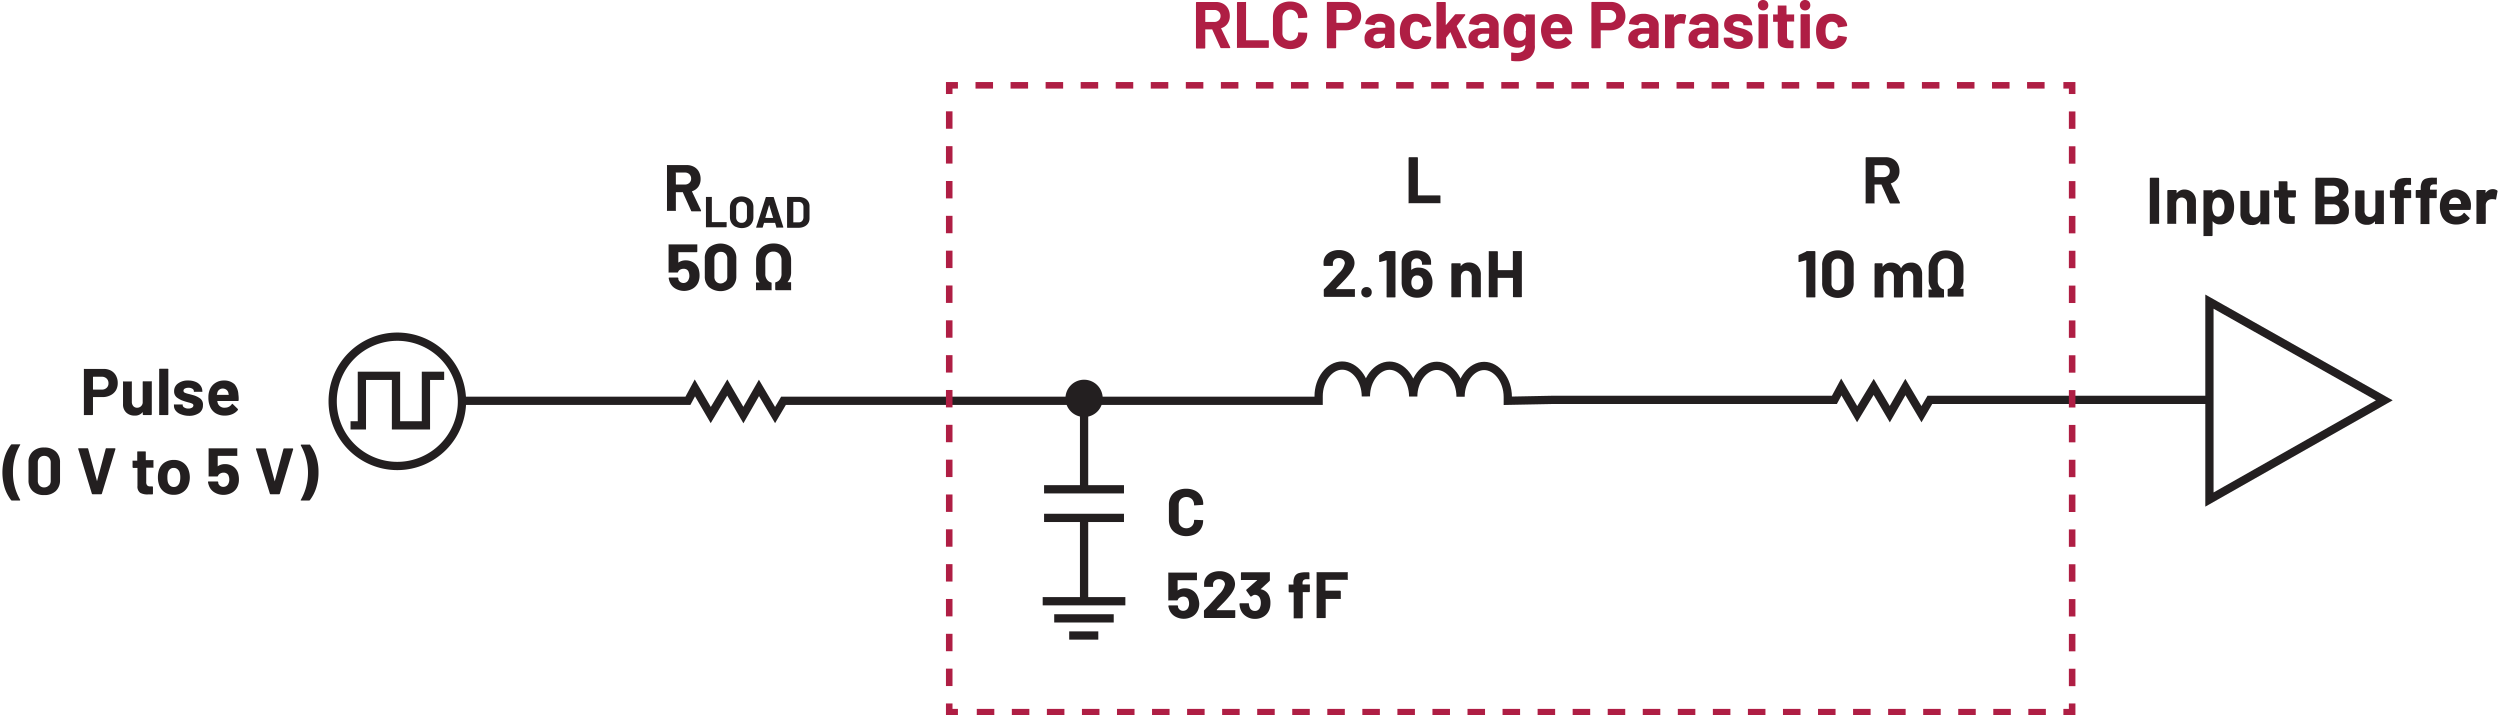 <svg xmlns="http://www.w3.org/2000/svg" width="6.29in" height="1.8in" viewBox="0 0 452.73 129.81"><g id="a245ca27-72a9-4182-addd-cc110fada86c" data-name="Layer 2"><g id="b55d5db4-3bba-467d-83b5-b51f351ad6c3" data-name="Inductor"><g id="b71b3e1a-7aed-4c7b-acd5-3d82e2927303" data-name="Resistor (Horiz.)"><path d="M83.38,74.16h41l1.26-2.34,2.88,4.93,3-5,2.92,5,2.83-4.93,2.92,4.93,1.53-2.59H158v0h80.82v-.84c0-3,1.94-5.54,4.26-5.55s4.3,2.51,4.31,5.6c0-3.06,2-5.57,4.28-5.58s4.3,2.52,4.31,5.6c0-3,2-5.57,4.28-5.57s4.31,2.5,4.31,5.6c0-3.06,2-5.58,4.28-5.58s4.28,2.53,4.29,5.62v.7L281,74h51.4l1.26-2.34,2.87,4.93,3-4.95,2.92,4.95,2.83-4.93,2.92,4.93L349.72,74h50.73" transform="translate(0 -1.44)" fill="none" stroke="#231f20" stroke-miterlimit="14.3" stroke-width="1.5"/><g id="b7e143d0-fb21-4b3f-91d2-3738479757d4" data-name="Grounded Capacitor (Analog)"><path d="M188.75,110.53h15m-2.11,3.11h-10.8m8,3.11h-5.28" transform="translate(0 -1.44)" fill="none" stroke="#231f20" stroke-miterlimit="14.3" stroke-width="1.5"/><path d="M196.26,95.13v15.18M189,95.41h14.5M189,90.22h14.5M196.26,76.6V90.82" transform="translate(0 -1.44)" fill="none" stroke="#231f20" stroke-miterlimit="14.3" stroke-width="1.5"/><path d="M199.14,73.79h0a2.88,2.88,0,1,0-2.88,2.81,2.84,2.84,0,0,0,2.88-2.81Z" transform="translate(0 -1.44)" fill="#231f20" stroke="#231f20" stroke-miterlimit="14.3"/><g id="e53fc599-82fc-4f69-b440-2ffa565d52d2" data-name="Amplifier (Op Amp)"><path d="M400.45,56.17V92.08l31.73-18L400.45,56.17Z" transform="translate(0 -1.44)" fill="none" stroke="#231f20" stroke-miterlimit="14.3" stroke-width="1.5"/><g id="fbc2dc70-e955-4750-8b91-498f6d935f20" data-name="New Symbol 18"><polyline points="63.16 77.18 65.22 77.18 65.22 68.19 71.41 68.19 71.41 77.18 73.48 77.18 76.84 77.18 76.84 68.19 80.15 68.19" fill="none" stroke="#231f20" stroke-miterlimit="14.3" stroke-width="1.5"/><g id="ae3bcde3-3b99-4648-b410-4db96e64ab6c" data-name="New Symbol 8"><path d="M83.38,74.12A11.73,11.73,0,1,1,71.65,62.53,11.72,11.72,0,0,1,83.38,74.12Z" transform="translate(0 -1.44)" fill="none" stroke="#231f20" stroke-miterlimit="14.3" stroke-width="1.5"/></g></g><path d="M389.63,42.05a.15.15,0,0,1,0-.11V33.83a.14.14,0,0,1,.14-.14h1.41a.14.14,0,0,1,.14.14v8.11a.15.15,0,0,1,0,.11.18.18,0,0,1-.1,0h-1.41A.18.18,0,0,1,389.63,42.05Z" transform="translate(0 -1.44)" fill="#231f20"/><path d="M397.4,36.41A2.14,2.14,0,0,1,398,38v3.93a.15.15,0,0,1,0,.11.18.18,0,0,1-.1,0h-1.41a.18.18,0,0,1-.1,0,.15.15,0,0,1,0-.11V38.36a1.12,1.12,0,0,0-.27-.78,1,1,0,0,0-1.43,0,1.12,1.12,0,0,0-.27.78v3.58a.15.15,0,0,1,0,.11.18.18,0,0,1-.1,0h-1.41a.18.18,0,0,1-.1,0,.15.15,0,0,1,0-.11V36.06a.14.14,0,0,1,.14-.14h1.41a.14.14,0,0,1,.14.14v.42a.06.06,0,0,0,0,.05s0,0,0,0a1.69,1.69,0,0,1,1.46-.7A2.1,2.1,0,0,1,397.4,36.41Z" transform="translate(0 -1.44)" fill="#231f20"/><path d="M404.93,39a4.72,4.72,0,0,1-.23,1.5,2.51,2.51,0,0,1-.87,1.21,2.38,2.38,0,0,1-1.47.45,1.61,1.61,0,0,1-1.34-.6s0,0,0,0a0,0,0,0,0,0,0v2.57a.14.14,0,0,1-.14.14h-1.4a.14.14,0,0,1-.11,0,.18.18,0,0,1,0-.1V36.06a.18.18,0,0,1,0-.1.14.14,0,0,1,.11,0h1.4a.14.14,0,0,1,.14.14v.4s0,0,0,0,0,0,0,0a1.65,1.65,0,0,1,1.39-.66,2.28,2.28,0,0,1,1.43.47,2.4,2.4,0,0,1,.87,1.29A4.11,4.11,0,0,1,404.93,39Zm-1.75,0a2.43,2.43,0,0,0-.26-1.2.93.93,0,0,0-.88-.51.89.89,0,0,0-.83.51,3.09,3.09,0,0,0,0,2.46.89.89,0,0,0,.82.48.93.93,0,0,0,.84-.47A2.32,2.32,0,0,0,403.18,39Z" transform="translate(0 -1.44)" fill="#231f20"/><path d="M409.66,36a.13.13,0,0,1,.1,0h1.41a.14.14,0,0,1,.14.14v5.88a.15.15,0,0,1,0,.11.18.18,0,0,1-.1,0h-1.41a.18.18,0,0,1-.1,0,.15.15,0,0,1,0-.11v-.4a.06.06,0,0,0,0,0,.05.05,0,0,0-.05,0,1.72,1.72,0,0,1-1.49.65,2.09,2.09,0,0,1-1.5-.55,2,2,0,0,1-.59-1.55v-4a.18.18,0,0,1,0-.1.15.15,0,0,1,.11,0h1.39a.14.14,0,0,1,.14.14v3.59a1.17,1.17,0,0,0,.26.78.89.89,0,0,0,.71.3,1,1,0,0,0,.68-.24,1.12,1.12,0,0,0,.32-.65V36.06A.13.13,0,0,1,409.66,36Z" transform="translate(0 -1.44)" fill="#231f20"/><path d="M416.06,37.23a.14.14,0,0,1-.1.05H414.8a.05.05,0,0,0-.06.06v2.54a.9.9,0,0,0,.17.59.62.62,0,0,0,.52.19h.39a.15.15,0,0,1,.11,0,.18.18,0,0,1,0,.1v1.14c0,.09-.05.14-.15.16-.33,0-.57,0-.72,0a2.66,2.66,0,0,1-1.48-.33,1.41,1.41,0,0,1-.51-1.24V37.34a.05.05,0,0,0-.06-.06h-.68a.18.18,0,0,1-.15-.15V36.06a.14.14,0,0,1,0-.1.12.12,0,0,1,.1,0h.68a.05.05,0,0,0,.06-.06V34.43a.18.18,0,0,1,0-.1.15.15,0,0,1,.11,0h1.34a.14.14,0,0,1,.14.14v1.43a.05.05,0,0,0,.06.06H416a.14.14,0,0,1,.14.14v1.07A.12.12,0,0,1,416.06,37.23Z" transform="translate(0 -1.44)" fill="#231f20"/><path d="M424.61,37.78a2,2,0,0,1,1.14,2,2.06,2.06,0,0,1-.79,1.75,3.36,3.36,0,0,1-2.08.6h-3.11a.18.18,0,0,1-.1,0,.15.15,0,0,1,0-.11V33.83a.14.14,0,0,1,.14-.14h3c1.9,0,2.85.77,2.85,2.3a1.79,1.79,0,0,1-1,1.72C424.56,37.73,424.56,37.76,424.61,37.78Zm-3.29-2.58v1.87a.05.05,0,0,0,.06.06h1.4a1.36,1.36,0,0,0,.88-.26.9.9,0,0,0,.31-.72.92.92,0,0,0-.31-.74,1.3,1.3,0,0,0-.88-.27h-1.4A.05.05,0,0,0,421.32,35.2Zm2.42,5.14a1,1,0,0,0,.32-.77,1,1,0,0,0-.32-.78,1.28,1.28,0,0,0-.87-.28h-1.49a.05.05,0,0,0-.06.06v2a.05.05,0,0,0,.06.06h1.5A1.2,1.2,0,0,0,423.74,40.34Z" transform="translate(0 -1.44)" fill="#231f20"/><path d="M430.53,36a.13.13,0,0,1,.1,0H432a.14.14,0,0,1,.1,0,.13.13,0,0,1,0,.1v5.88a.15.15,0,0,1,0,.11.21.21,0,0,1-.1,0h-1.41a.18.18,0,0,1-.1,0,.15.15,0,0,1,0-.11v-.4a0,0,0,0,0,0,0,.05.05,0,0,0,0,0,1.72,1.72,0,0,1-1.49.65,2.09,2.09,0,0,1-1.5-.55,2,2,0,0,1-.59-1.55v-4a.14.14,0,0,1,.14-.14h1.4a.14.14,0,0,1,.14.14v3.59a1.12,1.12,0,0,0,.26.78.89.89,0,0,0,.71.3,1,1,0,0,0,.67-.24,1.07,1.07,0,0,0,.33-.65V36.06A.13.13,0,0,1,430.53,36Z" transform="translate(0 -1.44)" fill="#231f20"/><path d="M437.05,36a.18.18,0,0,1,0,.1v1.14a.15.15,0,0,1,0,.1.16.16,0,0,1-.11.05h-1.16a.05.05,0,0,0-.06.06v4.54a.15.15,0,0,1,0,.11.21.21,0,0,1-.1,0h-1.41a.18.18,0,0,1-.1,0,.15.15,0,0,1,0-.11V37.4a.05.05,0,0,0-.06-.06h-.71a.14.14,0,0,1-.1-.05.12.12,0,0,1-.05-.1V36.05a.14.14,0,0,1,.05-.1.13.13,0,0,1,.1,0H434a.05.05,0,0,0,.06-.06v-.27a2.3,2.3,0,0,1,.23-1.15,1.21,1.21,0,0,1,.73-.59,4,4,0,0,1,1.41-.15h.46a.14.14,0,0,1,.14.14v1a.15.15,0,0,1,0,.11.18.18,0,0,1-.1,0h-.4a.62.62,0,0,0-.74.77v.13a.05.05,0,0,0,.06.06h1.16A.15.15,0,0,1,437.05,36Z" transform="translate(0 -1.44)" fill="#231f20"/><path d="M441.69,36a.13.13,0,0,1,0,.1v1.14a.12.12,0,0,1,0,.1.14.14,0,0,1-.1.05h-1.17a.05.05,0,0,0-.06.06v4.54a.15.15,0,0,1,0,.11.18.18,0,0,1-.1,0h-1.41a.18.18,0,0,1-.1,0,.21.21,0,0,1,0-.11V37.4a.05.05,0,0,0-.06-.06h-.71a.14.14,0,0,1-.1-.05.12.12,0,0,1,0-.1V36.05a.14.14,0,0,1,.14-.14h.71a.05.05,0,0,0,.06-.06v-.27a2.41,2.41,0,0,1,.23-1.15,1.23,1.23,0,0,1,.74-.59,4,4,0,0,1,1.41-.15h.45a.12.12,0,0,1,.1,0,.14.14,0,0,1,0,.1v1a.16.16,0,0,1,0,.11.15.15,0,0,1-.1,0h-.39a.88.88,0,0,0-.59.17.9.9,0,0,0-.16.6v.13a.05.05,0,0,0,.06.06h1.17A.13.13,0,0,1,441.69,36Z" transform="translate(0 -1.44)" fill="#231f20"/><path d="M447.85,39.39a.14.14,0,0,1-.16.14H444c-.05,0-.07,0-.05.06a2.14,2.14,0,0,0,.13.48,1.25,1.25,0,0,0,1.27.67,1.41,1.41,0,0,0,1.21-.62s.07-.07.11-.07,0,0,.09.05l.86.85a.15.15,0,0,1,.06.11l-.05.09a2.54,2.54,0,0,1-1,.76,3.38,3.38,0,0,1-1.37.27,3.11,3.11,0,0,1-1.74-.46,2.63,2.63,0,0,1-1-1.31,4.1,4.1,0,0,1-.25-1.57,3.51,3.51,0,0,1,.18-1.17,2.58,2.58,0,0,1,1-1.35,2.94,2.94,0,0,1,3.56.19,3,3,0,0,1,.88,1.86A4.71,4.71,0,0,1,447.85,39.39ZM444,38a3,3,0,0,0-.08.39.05.05,0,0,0,.06.06h2.07c.05,0,.07,0,.05-.06l-.06-.34a1.06,1.06,0,0,0-.38-.56,1.09,1.09,0,0,0-.66-.19A1,1,0,0,0,444,38Z" transform="translate(0 -1.44)" fill="#231f20"/><path d="M452.65,36a.14.14,0,0,1,.07.18l-.25,1.37c0,.1-.06.13-.17.09a1.33,1.33,0,0,0-.42-.06,1.38,1.38,0,0,0-.26,0,1.14,1.14,0,0,0-.73.32,1,1,0,0,0-.3.75v3.27a.14.14,0,0,1-.15.15H449a.18.18,0,0,1-.1,0,.15.15,0,0,1,0-.11V36.06a.14.14,0,0,1,.14-.14h1.4a.15.15,0,0,1,.11,0,.18.18,0,0,1,0,.1v.46a.08.08,0,0,0,0,0s0,0,0,0a1.52,1.52,0,0,1,1.32-.72A1.22,1.22,0,0,1,452.65,36Z" transform="translate(0 -1.44)" fill="#231f20"/><path d="M255.14,38.31a.12.12,0,0,1,0-.1V30.1a.14.14,0,0,1,.14-.14h1.41a.14.14,0,0,1,.14.14v6.74a.05.05,0,0,0,.06.06h3.93a.14.14,0,0,1,.1.05.12.12,0,0,1,0,.1v1.16a.12.12,0,0,1,0,.1.14.14,0,0,1-.1,0h-5.54A.14.14,0,0,1,255.14,38.31Z" transform="translate(0 -1.44)" fill="#231f20"/><path d="M221,10.09l-1.5-3.32a.09.09,0,0,0-.08,0h-1.11a.05.05,0,0,0-.06.06v3.28a.14.14,0,0,1-.14.14h-1.41a.14.14,0,0,1-.14-.14V1.94a.14.14,0,0,1,.14-.14h3.43a2.77,2.77,0,0,1,1.35.31,2.2,2.2,0,0,1,.9.89,2.73,2.73,0,0,1,.32,1.33,2.32,2.32,0,0,1-.41,1.4,2.14,2.14,0,0,1-1.14.82.06.06,0,0,0,0,.09L222.77,10l0,.07c0,.07,0,.1-.13.1h-1.47A.17.17,0,0,1,221,10.09Zm-2.75-6.78V5.36a.05.05,0,0,0,.06.06h1.57a1.13,1.13,0,0,0,.82-.3,1,1,0,0,0,.32-.78,1,1,0,0,0-.32-.78,1.1,1.1,0,0,0-.82-.31h-1.57A.05.05,0,0,0,218.27,3.31Z" transform="translate(0 -1.44)" fill="#af1e44"/><path d="M224,10.16a.13.13,0,0,1,0-.1V1.94a.14.14,0,0,1,.14-.14h1.4a.15.15,0,0,1,.11,0,.18.18,0,0,1,0,.1V8.69a.05.05,0,0,0,.06.06h3.92a.13.13,0,0,1,.1,0,.14.14,0,0,1,.05.1v1.17a.14.14,0,0,1-.05.1.13.13,0,0,1-.1,0h-5.53A.13.13,0,0,1,224,10.16Z" transform="translate(0 -1.44)" fill="#af1e44"/><path d="M232,9.93a2.64,2.64,0,0,1-1.09-1,2.91,2.91,0,0,1-.38-1.52V4.61a3,3,0,0,1,.38-1.53,2.62,2.62,0,0,1,1.09-1,3.57,3.57,0,0,1,1.64-.36,3.66,3.66,0,0,1,1.63.35,2.51,2.51,0,0,1,1.09,1,2.7,2.7,0,0,1,.39,1.46c0,.07,0,.11-.14.13l-1.4.08h0c-.08,0-.12,0-.12-.13a1.42,1.42,0,1,0-2.84,0V7.45a1.36,1.36,0,0,0,.39,1,1.59,1.59,0,0,0,2.06,0,1.36,1.36,0,0,0,.39-1c0-.09,0-.13.15-.13l1.4.06a.13.13,0,0,1,.1,0,.09.09,0,0,1,0,.08A2.72,2.72,0,0,1,236.38,9a2.55,2.55,0,0,1-1.09,1,3.66,3.66,0,0,1-1.63.35A3.57,3.57,0,0,1,232,9.93Z" transform="translate(0 -1.44)" fill="#af1e44"/><path d="M245.27,2.11a2.29,2.29,0,0,1,.93.92,2.77,2.77,0,0,1,.33,1.36,2.51,2.51,0,0,1-.34,1.33,2.32,2.32,0,0,1-1,.9,3.12,3.12,0,0,1-1.42.32H242.1A.05.05,0,0,0,242,7v3.06a.14.14,0,0,1-.14.14h-1.41a.14.14,0,0,1-.14-.14V1.93a.14.14,0,0,1,.14-.14h3.39A3,3,0,0,1,245.27,2.11Zm-.76,3.15a1.07,1.07,0,0,0,.34-.83,1.1,1.1,0,0,0-.34-.85,1.2,1.2,0,0,0-.88-.33H242.1a.05.05,0,0,0-.06.06V5.52a.05.05,0,0,0,.06.06h1.53A1.24,1.24,0,0,0,244.51,5.26Z" transform="translate(0 -1.44)" fill="#af1e44"/><path d="M251.23,4.21a2.32,2.32,0,0,1,1,.73,1.73,1.73,0,0,1,.34,1v4.07a.14.14,0,0,1-.14.14H251a.14.14,0,0,1-.14-.14v-.4a.05.05,0,0,0,0-.05s0,0,0,0a1.92,1.92,0,0,1-1.62.66,2.41,2.41,0,0,1-1.52-.46,1.61,1.61,0,0,1-.57-1.34,1.71,1.71,0,0,1,.65-1.44,2.9,2.9,0,0,1,1.84-.51h1.23a.05.05,0,0,0,.06-.06V6.23a.8.8,0,0,0-.24-.62,1,1,0,0,0-.72-.22,1.27,1.27,0,0,0-.62.13.64.64,0,0,0-.32.37.13.13,0,0,1-.15.12l-1.46-.19c-.09,0-.14-.05-.13-.11a1.63,1.63,0,0,1,.4-.91,2.49,2.49,0,0,1,.94-.64,3.58,3.58,0,0,1,1.3-.22A3.38,3.38,0,0,1,251.23,4.21Zm-.75,4.55a.85.85,0,0,0,.36-.71V7.62a.05.05,0,0,0-.06-.06h-.87a1.53,1.53,0,0,0-.84.2.65.65,0,0,0-.31.58.62.62,0,0,0,.23.51,1,1,0,0,0,.61.19A1.44,1.44,0,0,0,250.48,8.76Z" transform="translate(0 -1.44)" fill="#af1e44"/><path d="M254.77,9.82a2.61,2.61,0,0,1-1-1.32,4.33,4.33,0,0,1-.21-1.42,4.11,4.11,0,0,1,.21-1.39,2.5,2.5,0,0,1,1-1.29,3,3,0,0,1,1.67-.46,3,3,0,0,1,1.69.48,2.3,2.3,0,0,1,1,1.21,1.33,1.33,0,0,1,.1.43v0a.13.13,0,0,1-.12.14l-1.38.2h0a.14.14,0,0,1-.14-.12l0-.19a.91.91,0,0,0-.37-.52,1.19,1.19,0,0,0-.68-.2,1,1,0,0,0-.65.19,1,1,0,0,0-.37.53,2.9,2.9,0,0,0-.13,1,3.25,3.25,0,0,0,.12,1,1,1,0,0,0,.37.56,1,1,0,0,0,.66.2,1.11,1.11,0,0,0,.65-.19,1,1,0,0,0,.39-.55.15.15,0,0,0,0-.07s0,0,0,0,.07-.13.17-.12l1.38.22a.12.12,0,0,1,.12.13,1.6,1.6,0,0,1-.07.36,2.2,2.2,0,0,1-1,1.26,3.1,3.1,0,0,1-1.67.46A2.85,2.85,0,0,1,254.77,9.82Z" transform="translate(0 -1.44)" fill="#af1e44"/><path d="M260.2,10.16a.13.13,0,0,1,0-.1V1.94a.14.14,0,0,1,.14-.14h1.41a.14.14,0,0,1,.14.14V6s0,0,0,0a0,0,0,0,0,0,0l1.64-1.89a.23.23,0,0,1,.18-.09h1.59q.12,0,.12.09a.23.23,0,0,1,0,.09l-1.53,1.93s0,.06,0,.09l1.79,3.8,0,.07c0,.07,0,.1-.13.1h-1.48a.16.16,0,0,1-.16-.11l-1.19-2.81,0,0,0,0-.77,1a.17.17,0,0,0,0,.07v1.76a.14.14,0,0,1-.14.14H260.3A.13.13,0,0,1,260.2,10.16Z" transform="translate(0 -1.44)" fill="#af1e44"/><path d="M270.14,4.21a2.32,2.32,0,0,1,1,.73,1.73,1.73,0,0,1,.34,1v4.07a.14.14,0,0,1-.14.14h-1.41a.14.14,0,0,1-.14-.14v-.4a.05.05,0,0,0,0-.05s0,0,0,0a1.92,1.92,0,0,1-1.62.66,2.41,2.41,0,0,1-1.52-.46A1.61,1.61,0,0,1,266,8.5a1.71,1.71,0,0,1,.65-1.44,2.9,2.9,0,0,1,1.84-.51h1.23a.05.05,0,0,0,.06-.06V6.23a.8.8,0,0,0-.24-.62,1,1,0,0,0-.72-.22,1.27,1.27,0,0,0-.62.13.64.64,0,0,0-.32.37q0,.14-.15.12l-1.46-.19c-.09,0-.14-.05-.13-.11a1.63,1.63,0,0,1,.4-.91,2.49,2.49,0,0,1,.94-.64,3.58,3.58,0,0,1,1.3-.22A3.38,3.38,0,0,1,270.14,4.21Zm-.75,4.55a.85.85,0,0,0,.36-.71V7.62a.05.05,0,0,0-.06-.06h-.87a1.53,1.53,0,0,0-.84.2.65.65,0,0,0-.31.58.62.62,0,0,0,.23.51,1,1,0,0,0,.61.19A1.42,1.42,0,0,0,269.39,8.76Z" transform="translate(0 -1.44)" fill="#af1e44"/><path d="M276.44,4.07a.18.18,0,0,1,.1,0h1.4a.21.21,0,0,1,.11,0,.21.21,0,0,1,0,.11V9.65a2.59,2.59,0,0,1-.91,2.24,3.79,3.79,0,0,1-2.33.67,8.32,8.32,0,0,1-.94-.06c-.08,0-.12-.06-.12-.15l0-1.24c0-.1.06-.15.17-.13a4.62,4.62,0,0,0,.79.07,1.84,1.84,0,0,0,1.18-.33,1.32,1.32,0,0,0,.42-1.08,0,0,0,0,0,0-.05l-.05,0a1.7,1.7,0,0,1-1.33.49,2.8,2.8,0,0,1-1.43-.37,2.09,2.09,0,0,1-.93-1.22,4.75,4.75,0,0,1-.18-1.43,4.6,4.6,0,0,1,.21-1.52,2.44,2.44,0,0,1,.86-1.18,2.24,2.24,0,0,1,1.39-.44,1.77,1.77,0,0,1,1.41.55l.05,0a0,0,0,0,0,0,0V4.18A.15.15,0,0,1,276.44,4.07Zm0,3a4.3,4.3,0,0,0,0-.58,1.61,1.61,0,0,0-.08-.38,1,1,0,0,0-.36-.52,1,1,0,0,0-.63-.2.92.92,0,0,0-.61.2,1.1,1.1,0,0,0-.37.52,2.34,2.34,0,0,0-.17,1,2.21,2.21,0,0,0,.15,1,1,1,0,0,0,.37.52,1.09,1.09,0,0,0,.65.2,1,1,0,0,0,.63-.2,1,1,0,0,0,.35-.51A4.15,4.15,0,0,0,276.4,7.07Z" transform="translate(0 -1.44)" fill="#af1e44"/><path d="M284.81,7.5a.14.14,0,0,1-.16.14h-3.71s-.06,0,0,.06a2.14,2.14,0,0,0,.13.48,1.26,1.26,0,0,0,1.27.68,1.44,1.44,0,0,0,1.21-.63c0-.05.07-.07.11-.07s.05,0,.09.05l.86.85a.17.17,0,0,1,.06.11.28.28,0,0,1-.05.09,2.56,2.56,0,0,1-1,.77,3.38,3.38,0,0,1-1.37.27,3.12,3.12,0,0,1-1.74-.47,2.59,2.59,0,0,1-1-1.31A4.06,4.06,0,0,1,279.17,7a3.51,3.51,0,0,1,.18-1.17,2.6,2.6,0,0,1,1-1.35,3,3,0,0,1,3.57.19,3,3,0,0,1,.88,1.86A5.44,5.44,0,0,1,284.81,7.5ZM281,6.1a2.49,2.49,0,0,0-.08.38s0,.06.05.06H283c.05,0,.07,0,.05-.06L283,6.14a1,1,0,0,0-.38-.55,1,1,0,0,0-.66-.2A1,1,0,0,0,281,6.1Z" transform="translate(0 -1.44)" fill="#af1e44"/><path d="M293.22,2.11a2.29,2.29,0,0,1,.93.92,2.77,2.77,0,0,1,.33,1.36,2.51,2.51,0,0,1-.34,1.33,2.32,2.32,0,0,1-1,.9,3.09,3.09,0,0,1-1.42.32h-1.71A.05.05,0,0,0,290,7v3.06a.14.14,0,0,1-.14.14h-1.41a.14.14,0,0,1-.14-.14V1.93a.14.14,0,0,1,.14-.14h3.39A2.94,2.94,0,0,1,293.22,2.11Zm-.76,3.15a1.07,1.07,0,0,0,.34-.83,1.1,1.1,0,0,0-.34-.85,1.2,1.2,0,0,0-.88-.33h-1.53a.05.05,0,0,0-.06.06V5.52a.05.05,0,0,0,.06.06h1.53A1.24,1.24,0,0,0,292.46,5.26Z" transform="translate(0 -1.44)" fill="#af1e44"/><path d="M299.18,4.21a2.32,2.32,0,0,1,1,.73,1.73,1.73,0,0,1,.34,1v4.07a.14.14,0,0,1-.14.14h-1.41a.14.14,0,0,1-.14-.14v-.4a.05.05,0,0,0,0-.05s0,0,0,0a1.92,1.92,0,0,1-1.62.66,2.41,2.41,0,0,1-1.52-.46A1.61,1.61,0,0,1,295,8.5a1.71,1.71,0,0,1,.65-1.44,2.9,2.9,0,0,1,1.84-.51h1.23a.05.05,0,0,0,.06-.06V6.23a.8.8,0,0,0-.24-.62,1,1,0,0,0-.72-.22,1.27,1.27,0,0,0-.62.13.64.64,0,0,0-.32.37q0,.14-.15.12l-1.46-.19c-.09,0-.14-.05-.13-.11a1.63,1.63,0,0,1,.4-.91,2.49,2.49,0,0,1,.94-.64,3.58,3.58,0,0,1,1.3-.22A3.38,3.38,0,0,1,299.18,4.21Zm-.75,4.55a.85.85,0,0,0,.36-.71V7.62a.05.05,0,0,0-.06-.06h-.87a1.53,1.53,0,0,0-.84.2.65.65,0,0,0-.31.58.62.62,0,0,0,.23.51,1,1,0,0,0,.61.19A1.42,1.42,0,0,0,298.43,8.76Z" transform="translate(0 -1.44)" fill="#af1e44"/><path d="M305.42,4.12c.07,0,.09.09.08.18l-.26,1.36c0,.1-.06.13-.16.09a1.33,1.33,0,0,0-.42-.06l-.27,0a1.19,1.19,0,0,0-.73.32,1,1,0,0,0-.3.75v3.28a.14.14,0,0,1-.14.14h-1.41a.14.14,0,0,1-.14-.14V4.18a.15.15,0,0,1,0-.11.18.18,0,0,1,.1,0h1.41a.18.18,0,0,1,.1,0,.15.15,0,0,1,0,.11v.45a.06.06,0,0,0,0,0s0,0,0,0A1.53,1.53,0,0,1,304.74,4,1.12,1.12,0,0,1,305.42,4.12Z" transform="translate(0 -1.44)" fill="#af1e44"/><path d="M310,4.21a2.32,2.32,0,0,1,1,.73,1.73,1.73,0,0,1,.34,1v4.07a.14.14,0,0,1-.14.14h-1.41a.14.14,0,0,1-.14-.14v-.4a.05.05,0,0,0,0-.05s0,0,0,0a1.92,1.92,0,0,1-1.62.66,2.41,2.41,0,0,1-1.52-.46,1.61,1.61,0,0,1-.57-1.34,1.71,1.71,0,0,1,.65-1.44,2.9,2.9,0,0,1,1.84-.51h1.23a.05.05,0,0,0,.06-.06V6.23a.8.8,0,0,0-.24-.62,1,1,0,0,0-.72-.22,1.27,1.27,0,0,0-.62.13.64.64,0,0,0-.32.37q0,.14-.15.12l-1.45-.19c-.1,0-.15-.05-.14-.11a1.63,1.63,0,0,1,.4-.91,2.49,2.49,0,0,1,.94-.64,3.58,3.58,0,0,1,1.3-.22A3.38,3.38,0,0,1,310,4.21Zm-.75,4.55a.85.85,0,0,0,.36-.71V7.62a.05.05,0,0,0-.06-.06h-.86a1.55,1.55,0,0,0-.85.2.67.67,0,0,0-.31.58.62.62,0,0,0,.23.51,1,1,0,0,0,.61.19A1.42,1.42,0,0,0,309.29,8.76Z" transform="translate(0 -1.44)" fill="#af1e44"/><path d="M313.58,10.06a2.3,2.3,0,0,1-.93-.64,1.48,1.48,0,0,1-.33-.92V8.38a.16.16,0,0,1,.05-.11.18.18,0,0,1,.1,0h1.33a.18.18,0,0,1,.1,0,.15.15,0,0,1,0,.11h0a.55.55,0,0,0,.3.45A1.4,1.4,0,0,0,315,9a1.2,1.2,0,0,0,.66-.16.46.46,0,0,0,.25-.4.34.34,0,0,0-.22-.32,3.08,3.08,0,0,0-.71-.23,7.18,7.18,0,0,1-.88-.28A3.64,3.64,0,0,1,312.85,7a1.35,1.35,0,0,1-.45-1.1,1.68,1.68,0,0,1,.69-1.41A2.94,2.94,0,0,1,314.92,4a3.45,3.45,0,0,1,1.34.24,2.1,2.1,0,0,1,.89.69,1.66,1.66,0,0,1,.32,1,.12.12,0,0,1,0,.1.14.14,0,0,1-.1,0H316a.14.14,0,0,1-.1,0,.12.12,0,0,1,0-.1.53.53,0,0,0-.27-.44,1.27,1.27,0,0,0-.71-.18,1.36,1.36,0,0,0-.65.14.44.44,0,0,0-.25.4.38.38,0,0,0,.24.36,4.6,4.6,0,0,0,.82.25l.31.08.35.1a3.86,3.86,0,0,1,1.35.65,1.38,1.38,0,0,1,.49,1.15,1.62,1.62,0,0,1-.7,1.39,3.23,3.23,0,0,1-1.89.49A4,4,0,0,1,313.58,10.06Z" transform="translate(0 -1.44)" fill="#af1e44"/><path d="M318.79,3.07a.93.93,0,0,1-.27-.68.93.93,0,0,1,.26-.69.94.94,0,0,1,.68-.26,1,1,0,0,1,.69.26,1,1,0,0,1,.26.69.93.93,0,0,1-.27.68,1,1,0,0,1-1.35,0Zm-.15,7.09a.13.13,0,0,1,0-.1V4.16a.14.14,0,0,1,.14-.14h1.41a.14.14,0,0,1,.14.14v5.9a.14.14,0,0,1-.14.14h-1.41A.13.13,0,0,1,318.64,10.16Z" transform="translate(0 -1.44)" fill="#af1e44"/><path d="M325.11,5.35a.18.18,0,0,1-.1,0h-1.15a.05.05,0,0,0-.06.06V8a.89.89,0,0,0,.16.59.64.64,0,0,0,.52.19h.4a.18.18,0,0,1,.1,0,.15.15,0,0,1,0,.11v1.14a.14.14,0,0,1-.14.15l-.72,0a2.7,2.7,0,0,1-1.49-.33,1.43,1.43,0,0,1-.51-1.25V5.45s0-.06-.06-.06h-.68a.18.18,0,0,1-.1,0,.15.15,0,0,1,0-.11V4.18a.15.15,0,0,1,0-.11.18.18,0,0,1,.1,0h.68s.06,0,.06-.06V2.54a.14.14,0,0,1,0-.1.12.12,0,0,1,.1,0h1.34a.12.12,0,0,1,.1,0,.14.14,0,0,1,.05.1V4a.05.05,0,0,0,.06.06H325a.18.18,0,0,1,.1,0,.15.15,0,0,1,0,.11V5.24A.15.15,0,0,1,325.11,5.35Z" transform="translate(0 -1.44)" fill="#af1e44"/><path d="M326.41,3.07a.93.93,0,0,1-.27-.68.93.93,0,0,1,.26-.69.94.94,0,0,1,.68-.26,1,1,0,0,1,.69.26,1,1,0,0,1,.26.69.93.93,0,0,1-.27.68,1,1,0,0,1-1.35,0Zm-.15,7.09a.13.13,0,0,1,0-.1V4.16a.14.14,0,0,1,.14-.14h1.41a.14.14,0,0,1,.14.14v5.9a.14.14,0,0,1-.14.14h-1.41A.13.13,0,0,1,326.26,10.16Z" transform="translate(0 -1.44)" fill="#af1e44"/><path d="M330.28,9.82a2.61,2.61,0,0,1-1-1.32,4.35,4.35,0,0,1-.2-1.42,4.12,4.12,0,0,1,.2-1.39,2.47,2.47,0,0,1,1-1.29,2.94,2.94,0,0,1,1.66-.46,3,3,0,0,1,1.69.48,2.32,2.32,0,0,1,1,1.21,1.56,1.56,0,0,1,.09.43v0a.13.13,0,0,1-.12.14l-1.38.2h0A.16.16,0,0,1,333,6.3l0-.19a1,1,0,0,0-.37-.52,1.22,1.22,0,0,0-.69-.2,1.08,1.08,0,0,0-.65.19,1,1,0,0,0-.37.53,2.9,2.9,0,0,0-.13,1,3.25,3.25,0,0,0,.12,1,1.06,1.06,0,0,0,.38.56,1,1,0,0,0,.65.2,1.14,1.14,0,0,0,.66-.19A1.16,1.16,0,0,0,333,8.1s0,0,0-.07,0,0,0,0,.06-.13.17-.12l1.38.22a.12.12,0,0,1,.12.13,2.56,2.56,0,0,1-.07.36,2.24,2.24,0,0,1-1,1.26,3.13,3.13,0,0,1-1.68.46A2.87,2.87,0,0,1,330.28,9.82Z" transform="translate(0 -1.44)" fill="#af1e44"/><path d="M213.13,98.31a2.56,2.56,0,0,1-1.09-1,3,3,0,0,1-.39-1.53V93a2.94,2.94,0,0,1,.39-1.52,2.56,2.56,0,0,1,1.09-1,3.57,3.57,0,0,1,1.64-.36,3.65,3.65,0,0,1,1.63.34,2.57,2.57,0,0,1,1.09,1,2.72,2.72,0,0,1,.39,1.46c0,.07,0,.12-.14.13l-1.41.09h0c-.08,0-.12,0-.12-.14a1.38,1.38,0,0,0-.39-1,1.42,1.42,0,0,0-1-.38,1.45,1.45,0,0,0-1,.38,1.38,1.38,0,0,0-.39,1v2.9a1.33,1.33,0,0,0,.39,1,1.41,1.41,0,0,0,1,.39,1.39,1.39,0,0,0,1-.39,1.33,1.33,0,0,0,.39-1,.13.13,0,0,1,.14-.14l1.41.06a.21.21,0,0,1,.1,0,.09.09,0,0,1,0,.08,2.76,2.76,0,0,1-.39,1.47,2.59,2.59,0,0,1-1.09,1,3.66,3.66,0,0,1-1.63.35A3.45,3.45,0,0,1,213.13,98.31Z" transform="translate(0 -1.44)" fill="#231f20"/><path d="M242,53.9s0,0,.05,0h3.25a.14.14,0,0,1,.1,0,.13.13,0,0,1,0,.1v1.16a.12.12,0,0,1,0,.1.14.14,0,0,1-.1.05h-5.4a.18.18,0,0,1-.15-.15v-1.1a.25.25,0,0,1,.08-.18c.39-.39.79-.8,1.2-1.26l.76-.84c.23-.27.46-.52.69-.76a3.39,3.39,0,0,0,1.09-1.8.89.89,0,0,0-.3-.69,1.26,1.26,0,0,0-1.56,0,.92.92,0,0,0-.3.72v.3a.14.14,0,0,1-.14.14h-1.42a.14.14,0,0,1-.14-.14v-.57a2.07,2.07,0,0,1,.4-1.14,2.36,2.36,0,0,1,1-.76,3.48,3.48,0,0,1,1.39-.27,3.26,3.26,0,0,1,1.48.32,2.33,2.33,0,0,1,1,.86,2.19,2.19,0,0,1,.35,1.2,2.38,2.38,0,0,1-.26,1,5.68,5.68,0,0,1-.75,1.14c-.25.31-.52.62-.81.92s-.71.75-1.28,1.32l-.18.18S242,53.89,242,53.9Z" transform="translate(0 -1.44)" fill="#231f20"/><path d="M246.83,55.15a.89.89,0,0,1-.27-.67.93.93,0,0,1,.26-.69.94.94,0,0,1,.68-.26.89.89,0,0,1,.95.95.89.89,0,0,1-.27.67,1,1,0,0,1-1.35,0Z" transform="translate(0 -1.44)" fill="#231f20"/><path d="M251.16,47h1.46a.14.14,0,0,1,.14.14v8.11a.12.12,0,0,1,0,.1.14.14,0,0,1-.1.05h-1.41a.14.14,0,0,1-.1-.05.12.12,0,0,1,0-.1V48.66a.05.05,0,0,0,0,0,0,0,0,0,0,0,0l-1.19.32h-.05c-.07,0-.11,0-.11-.13l0-1a.17.17,0,0,1,.1-.17L251,47A.42.42,0,0,1,251.16,47Z" transform="translate(0 -1.44)" fill="#231f20"/><path d="M259.48,52.69a3.31,3.31,0,0,1-.23,1.25,2.43,2.43,0,0,1-1,1.11,2.84,2.84,0,0,1-1.56.41,3,3,0,0,1-1.6-.42,2.48,2.48,0,0,1-1-1.19,3.13,3.13,0,0,1-.21-1.17V49.06a1.94,1.94,0,0,1,.34-1.14,2.21,2.21,0,0,1,.95-.77,3.48,3.48,0,0,1,1.41-.27,3.33,3.33,0,0,1,1.38.27,2.13,2.13,0,0,1,.93.76,1.92,1.92,0,0,1,.33,1.12v.33a.14.14,0,0,1,0,.11.12.12,0,0,1-.1,0h-1.4a.12.12,0,0,1-.1,0,.14.14,0,0,1-.05-.11v-.1a.86.86,0,0,0-.26-.66.91.91,0,0,0-.68-.27,1,1,0,0,0-.73.27.9.9,0,0,0-.28.69v1.13s0,0,0,0,0,0,0,0A2,2,0,0,1,257,50a2.63,2.63,0,0,1,1.29.33,2.3,2.3,0,0,1,.89,1A2.94,2.94,0,0,1,259.48,52.69Zm-1.69,0a1.56,1.56,0,0,0-.19-.79,1,1,0,0,0-.88-.48.92.92,0,0,0-.9.49,1.62,1.62,0,0,0-.18.81,1.51,1.51,0,0,0,.16.73.93.93,0,0,0,.91.53,1,1,0,0,0,.9-.53A1.5,1.5,0,0,0,257.79,52.71Z" transform="translate(0 -1.44)" fill="#231f20"/><path d="M267.66,49.7a2.12,2.12,0,0,1,.59,1.6v3.93a.12.12,0,0,1,0,.1.14.14,0,0,1-.1.05H266.7a.14.14,0,0,1-.1-.05.12.12,0,0,1,0-.1V51.65a1.15,1.15,0,0,0-.27-.79,1,1,0,0,0-1.43,0,1.15,1.15,0,0,0-.27.79v3.58a.12.12,0,0,1,0,.1.14.14,0,0,1-.1.05H263a.14.14,0,0,1-.1-.05.12.12,0,0,1,0-.1V49.35a.14.14,0,0,1,.14-.14h1.41a.14.14,0,0,1,.14.14v.42a0,0,0,0,0,0,0s0,0,0,0a1.7,1.7,0,0,1,1.47-.7A2.08,2.08,0,0,1,267.66,49.7Z" transform="translate(0 -1.44)" fill="#231f20"/><path d="M274.08,47a.12.12,0,0,1,.1,0h1.4a.15.15,0,0,1,.11,0,.18.18,0,0,1,0,.1v8.11a.15.15,0,0,1,0,.1.16.16,0,0,1-.11.05h-1.4a.12.12,0,0,1-.1-.05.12.12,0,0,1,0-.1V51.92a.05.05,0,0,0-.06-.06h-2.66a.05.05,0,0,0-.06.06v3.31a.12.12,0,0,1,0,.1.14.14,0,0,1-.1.05h-1.4a.16.16,0,0,1-.11-.05.15.15,0,0,1,0-.1V47.12a.18.18,0,0,1,0-.1.15.15,0,0,1,.11,0h1.4a.14.14,0,0,1,.14.14v3.23a.05.05,0,0,0,.06.06H274a.05.05,0,0,0,.06-.06V47.12A.13.13,0,0,1,274.08,47Z" transform="translate(0 -1.44)" fill="#231f20"/><path d="M217.16,110.94a3,3,0,0,1-.19,1.11,2.43,2.43,0,0,1-1,1.22,3.17,3.17,0,0,1-3.24,0,2.43,2.43,0,0,1-1-1.19,3.57,3.57,0,0,1-.18-.66v0c0-.09.05-.13.15-.13h1.45a.16.16,0,0,1,.16.13.35.35,0,0,0,0,.12.59.59,0,0,1,0,.08,1.07,1.07,0,0,0,.36.49,1,1,0,0,0,.56.16,1,1,0,0,0,.59-.18,1,1,0,0,0,.37-.5,1.41,1.41,0,0,0,.12-.63,1.56,1.56,0,0,0-.11-.62.76.76,0,0,0-.33-.48,1.07,1.07,0,0,0-.59-.17,1.33,1.33,0,0,0-.62.16.77.77,0,0,0-.39.41.14.14,0,0,1-.15.12h-1.48a.14.14,0,0,1-.1,0,.12.12,0,0,1,0-.1v-4.83a.15.15,0,0,1,0-.11.18.18,0,0,1,.1,0h5a.18.18,0,0,1,.1,0,.15.15,0,0,1,0,.11v1.16a.12.12,0,0,1,0,.1.14.14,0,0,1-.1,0h-3.35a.05.05,0,0,0-.06.06v1.77c0,.06,0,.07.07,0a2.26,2.26,0,0,1,1.25-.35,2.52,2.52,0,0,1,1.47.43,2.28,2.28,0,0,1,.89,1.17A3.85,3.85,0,0,1,217.16,110.94Z" transform="translate(0 -1.44)" fill="#231f20"/><path d="M220.34,112.16a.06.06,0,0,0,0,0h3.25a.18.18,0,0,1,.1,0,.15.15,0,0,1,0,.11v1.16a.14.14,0,0,1-.14.14h-5.4a.14.14,0,0,1-.14-.14v-1.1a.21.21,0,0,1,.07-.18q.59-.58,1.2-1.26l.77-.85c.22-.26.45-.51.68-.75a3.46,3.46,0,0,0,1.09-1.8.89.89,0,0,0-.3-.69,1.26,1.26,0,0,0-1.56,0,.91.91,0,0,0-.3.71v.3a.15.15,0,0,1,0,.11.18.18,0,0,1-.1,0h-1.42a.18.18,0,0,1-.1,0,.15.15,0,0,1,0-.11v-.56a2.06,2.06,0,0,1,.41-1.15,2.31,2.31,0,0,1,1-.76,3.57,3.57,0,0,1,1.38-.26,3.14,3.14,0,0,1,1.48.32,2.4,2.4,0,0,1,1,.85,2.26,2.26,0,0,1,.34,1.2,2.55,2.55,0,0,1-.25,1,5.77,5.77,0,0,1-.76,1.14c-.25.31-.52.62-.8.92l-1.29,1.32-.18.18S220.33,112.14,220.34,112.16Z" transform="translate(0 -1.44)" fill="#231f20"/><path d="M230.07,110.9a3.36,3.36,0,0,1-.21,1.2,2.45,2.45,0,0,1-1,1.2,2.9,2.9,0,0,1-1.6.43,2.78,2.78,0,0,1-1.6-.46,2.5,2.5,0,0,1-1-1.23,3.3,3.3,0,0,1-.2-1c0-.1.05-.14.15-.14h1.41c.1,0,.15,0,.15.14a2.09,2.09,0,0,0,.13.59.92.92,0,0,0,.35.48,1,1,0,0,0,.59.18.93.93,0,0,0,.92-.59,2,2,0,0,0,.17-.84,2,2,0,0,0-.18-.92,1,1,0,0,0-.93-.57.59.59,0,0,0-.27.08,2.68,2.68,0,0,0-.35.22.13.13,0,0,1-.1,0,.12.12,0,0,1-.1-.07l-.71-1a.13.13,0,0,1,0-.08.17.17,0,0,1,.05-.12l1.91-1.67a.06.06,0,0,0,0-.05s0,0,0,0h-2.82a.16.16,0,0,1-.11,0,.15.15,0,0,1,0-.1v-1.16a.14.14,0,0,1,.15-.15h5a.18.18,0,0,1,.1,0,.15.15,0,0,1,0,.11v1.32a.24.24,0,0,1-.08.18l-1.57,1.44s0,0,0,.05,0,0,.05,0a2,2,0,0,1,1.49,1.24A3.13,3.13,0,0,1,230.07,110.9Z" transform="translate(0 -1.44)" fill="#231f20"/><path d="M237.23,107.5a.12.12,0,0,1,0,.1v1.14a.14.14,0,0,1-.14.14H236a.05.05,0,0,0-.06.06v4.55a.14.14,0,0,1-.14.14h-1.4a.15.15,0,0,1-.11,0,.18.18,0,0,1,0-.1v-4.55a.05.05,0,0,0-.06-.06h-.71a.14.14,0,0,1-.14-.14V107.6a.12.12,0,0,1,0-.1.14.14,0,0,1,.1,0h.71a.05.05,0,0,0,.06-.06v-.26a2.46,2.46,0,0,1,.23-1.16,1.27,1.27,0,0,1,.74-.59,4.52,4.52,0,0,1,1.41-.15H237a.14.14,0,0,1,.15.15v1a.18.18,0,0,1,0,.1.15.15,0,0,1-.11,0h-.39a.83.83,0,0,0-.58.18.8.8,0,0,0-.17.59v.13a.05.05,0,0,0,.06.06h1.17A.14.14,0,0,1,237.23,107.5Z" transform="translate(0 -1.44)" fill="#231f20"/><path d="M244.14,106.64a.14.14,0,0,1-.1,0h-3.92a.05.05,0,0,0-.06.06v1.85c0,.05,0,.07.06.07h2.58a.14.14,0,0,1,.14.14V110a.15.15,0,0,1,0,.11.18.18,0,0,1-.1,0h-2.58a.05.05,0,0,0-.06.06v3.31a.14.14,0,0,1-.05.1.12.12,0,0,1-.1,0h-1.4a.12.12,0,0,1-.1,0,.14.14,0,0,1,0-.1v-8.11a.16.16,0,0,1,0-.11.15.15,0,0,1,.1,0H244a.18.18,0,0,1,.1,0,.15.15,0,0,1,0,.11v1.16A.12.12,0,0,1,244.14,106.64Z" transform="translate(0 -1.44)" fill="#231f20"/><path d="M124.94,39.64l-1.5-3.33a.08.08,0,0,0-.08,0h-1.11a.05.05,0,0,0-.06.06V39.6a.15.15,0,0,1,0,.1.16.16,0,0,1-.11,0h-1.4a.12.12,0,0,1-.1,0,.12.12,0,0,1,0-.1V31.49a.13.13,0,0,1,0-.1.12.12,0,0,1,.1,0h3.43a2.8,2.8,0,0,1,1.35.31,2.15,2.15,0,0,1,.9.89,2.7,2.7,0,0,1,.32,1.33,2.41,2.41,0,0,1-.41,1.4,2.2,2.2,0,0,1-1.14.82s0,0,0,.08l1.63,3.4a.25.25,0,0,1,0,.07c0,.06,0,.1-.13.1H125.1A.16.16,0,0,1,124.94,39.64Zm-2.75-6.78v2a.05.05,0,0,0,.06.06h1.57a1.13,1.13,0,0,0,.82-.3,1,1,0,0,0,.32-.78,1.07,1.07,0,0,0-.32-.79,1.13,1.13,0,0,0-.82-.3h-1.57A.05.05,0,0,0,122.19,32.86Z" transform="translate(0 -1.44)" fill="#231f20"/><path d="M127.65,42.72a.09.09,0,0,1,0-.07V37.24a.11.11,0,0,1,0-.07l.07,0h.93l.07,0a.11.11,0,0,1,0,.07v4.5s0,0,0,0h2.61a.09.09,0,0,1,.07,0,.09.09,0,0,1,0,.06v.78a.1.1,0,0,1-.1.1h-3.68A.09.09,0,0,1,127.65,42.72Z" transform="translate(0 -1.44)" fill="#231f20"/><path d="M133,42.58a1.9,1.9,0,0,1-.74-.72A2.13,2.13,0,0,1,132,40.8V39.09a2.15,2.15,0,0,1,.26-1.05,1.94,1.94,0,0,1,.74-.71,2.57,2.57,0,0,1,2.21,0A1.87,1.87,0,0,1,136,38a2,2,0,0,1,.26,1.05V40.8a2.1,2.1,0,0,1-.26,1.07,1.81,1.81,0,0,1-.74.71,2.57,2.57,0,0,1-2.21,0Zm1.81-1a1,1,0,0,0,.28-.75V39.08a1,1,0,0,0-.27-.75,1,1,0,0,0-.72-.28.93.93,0,0,0-.7.28,1,1,0,0,0-.27.75v1.76a1,1,0,0,0,.27.75.93.93,0,0,0,.7.28A1,1,0,0,0,134.83,41.59Z" transform="translate(0 -1.44)" fill="#231f20"/><path d="M140.43,42.67l-.24-.79a.05.05,0,0,0,0,0h-2s0,0,0,0l-.23.79a.11.11,0,0,1-.11.08h-1a.1.1,0,0,1-.08,0,.14.14,0,0,1,0-.09l1.73-5.4a.09.09,0,0,1,.1-.08h1.25a.1.1,0,0,1,.11.08l1.73,5.4v0s0,.08-.08.08h-1A.1.1,0,0,1,140.43,42.67Zm-2-1.69h1.41s0,0,0,0l-.72-2.38s0,0,0,0,0,0,0,0l-.7,2.38S138.43,41,138.46,41Z" transform="translate(0 -1.44)" fill="#231f20"/><path d="M142.37,42.72a.09.09,0,0,1,0-.07V37.24a.11.11,0,0,1,0-.07l.07,0h2a2.49,2.49,0,0,1,1.05.21,1.57,1.57,0,0,1,.95,1.48v2.21a1.65,1.65,0,0,1-.25.89,1.69,1.69,0,0,1-.7.59,2.35,2.35,0,0,1-1.05.22h-2A.09.09,0,0,1,142.37,42.72Zm1.14-.94h1a.75.75,0,0,0,.59-.25,1,1,0,0,0,.24-.66V39a1,1,0,0,0-.23-.67.81.81,0,0,0-.61-.25h-1a0,0,0,0,0,0,0v3.59S143.48,41.78,143.51,41.78Z" transform="translate(0 -1.44)" fill="#231f20"/><path d="M126.49,51.46a3.17,3.17,0,0,1-.19,1.1,2.4,2.4,0,0,1-1,1.22,3.15,3.15,0,0,1-3.23,0,2.38,2.38,0,0,1-1-1.19,3.57,3.57,0,0,1-.18-.66v0c0-.08,0-.13.15-.13h1.45a.15.15,0,0,1,.15.13.34.34,0,0,0,0,.12l0,.09a1,1,0,0,0,.36.48,1,1,0,0,0,.56.17,1,1,0,0,0,.59-.18,1,1,0,0,0,.37-.51,1.4,1.4,0,0,0,.12-.62,1.81,1.81,0,0,0-.11-.63.86.86,0,0,0-.33-.48,1.07,1.07,0,0,0-.59-.16,1.36,1.36,0,0,0-.63.15.79.79,0,0,0-.38.41.15.15,0,0,1-.16.12h-1.47a.12.12,0,0,1-.1,0,.14.14,0,0,1,0-.1V45.89a.14.14,0,0,1,0-.1.12.12,0,0,1,.1,0h5a.15.15,0,0,1,.11,0,.18.18,0,0,1,0,.1v1.16a.14.14,0,0,1-.15.15H122.7a.05.05,0,0,0-.06.06l0,1.77c0,.06,0,.07.08,0a2.25,2.25,0,0,1,1.24-.35,2.52,2.52,0,0,1,1.47.43,2.3,2.3,0,0,1,.9,1.17A3.87,3.87,0,0,1,126.49,51.46Z" transform="translate(0 -1.44)" fill="#231f20"/><path d="M128.2,53.54a2.65,2.65,0,0,1-.76-2V48.36a2.61,2.61,0,0,1,.76-2,3.37,3.37,0,0,1,4.19,0,2.62,2.62,0,0,1,.77,2v3.17a2.66,2.66,0,0,1-.77,2,3.34,3.34,0,0,1-4.19,0Zm3-1a1.24,1.24,0,0,0,.32-.89v-3.3a1.24,1.24,0,0,0-.32-.88,1.14,1.14,0,0,0-.86-.33,1.11,1.11,0,0,0-.84.33,1.19,1.19,0,0,0-.32.88v3.3a1.2,1.2,0,0,0,.32.89,1.11,1.11,0,0,0,.84.33A1.14,1.14,0,0,0,131.15,52.5Z" transform="translate(0 -1.44)" fill="#231f20"/><path d="M136.73,54.1a.12.12,0,0,1,0-.1V52.84a.12.12,0,0,1,0-.1.14.14,0,0,1,.1-.05h.53s0,0,0,0a.06.06,0,0,0,0-.05,2.63,2.63,0,0,1-.61-1.76v-2.2a3,3,0,0,1,.4-1.57A2.64,2.64,0,0,1,138.28,46a3.46,3.46,0,0,1,1.65-.38,3.53,3.53,0,0,1,1.66.38,2.7,2.7,0,0,1,1.11,1.06,3.13,3.13,0,0,1,.4,1.57v2.2a2.59,2.59,0,0,1-.62,1.76s0,0,0,.05,0,0,0,0H143a.14.14,0,0,1,.1.05.12.12,0,0,1,0,.1V54a.12.12,0,0,1,0,.1.14.14,0,0,1-.1,0h-2.63a.18.18,0,0,1-.15-.15V52.79c0-.08.05-.13.14-.16a1.28,1.28,0,0,0,.72-.51,1.65,1.65,0,0,0,.28-1V48.63a1.54,1.54,0,0,0-.4-1.12,1.44,1.44,0,0,0-1.07-.42,1.39,1.39,0,0,0-1.06.42,1.54,1.54,0,0,0-.41,1.12v2.52a1.62,1.62,0,0,0,.29,1,1.29,1.29,0,0,0,.72.53.14.14,0,0,1,.13.15V54a.12.12,0,0,1,0,.1.14.14,0,0,1-.1,0h-2.63A.14.14,0,0,1,136.73,54.1Z" transform="translate(0 -1.44)" fill="#231f20"/><path d="M19.66,68.67a2.26,2.26,0,0,1,.93.91,2.77,2.77,0,0,1,.33,1.36,2.57,2.57,0,0,1-.34,1.34,2.36,2.36,0,0,1-1,.89,3.09,3.09,0,0,1-1.42.32H16.49a.05.05,0,0,0-.06.06v3.06a.14.14,0,0,1-.14.14h-1.4a.15.15,0,0,1-.11,0,.18.18,0,0,1,0-.1V68.48a.18.18,0,0,1,0-.1.15.15,0,0,1,.11,0h3.38A2.83,2.83,0,0,1,19.66,68.67Zm-.75,3.14a1.08,1.08,0,0,0,.33-.83,1.13,1.13,0,0,0-.33-.85A1.22,1.22,0,0,0,18,69.8H16.49a.06.06,0,0,0-.06.06v2.21a.05.05,0,0,0,.06.06H18A1.22,1.22,0,0,0,18.91,71.81Z" transform="translate(0 -1.44)" fill="#231f20"/><path d="M25.5,70.63a.14.14,0,0,1,.1,0H27a.14.14,0,0,1,.1,0,.13.13,0,0,1,0,.1v5.88a.14.14,0,0,1-.14.14H25.6a.14.14,0,0,1-.14-.14V76.2s0,0,0,0,0,0,0,0a1.74,1.74,0,0,1-1.49.65,2.13,2.13,0,0,1-1.5-.55,2,2,0,0,1-.59-1.55v-4a.13.13,0,0,1,0-.1.14.14,0,0,1,.1,0h1.4a.14.14,0,0,1,.1,0,.13.13,0,0,1,0,.1v3.59a1.17,1.17,0,0,0,.26.78.89.89,0,0,0,.71.3,1,1,0,0,0,.67-.25,1,1,0,0,0,.33-.64V70.73A.13.13,0,0,1,25.5,70.63Z" transform="translate(0 -1.44)" fill="#231f20"/><path d="M28.44,76.71a.13.13,0,0,1,0-.1V68.5a.12.12,0,0,1,0-.1.14.14,0,0,1,.1-.05H30a.14.14,0,0,1,.1.05.12.12,0,0,1,0,.1v8.11a.14.14,0,0,1-.14.14H28.54A.13.13,0,0,1,28.44,76.71Z" transform="translate(0 -1.44)" fill="#231f20"/><path d="M32.38,76.61a2.07,2.07,0,0,1-.93-.64,1.42,1.42,0,0,1-.33-.92v-.12a.15.15,0,0,1,0-.1.15.15,0,0,1,.11,0H32.6a.13.13,0,0,1,.1,0,.12.12,0,0,1,0,.1h0a.52.52,0,0,0,.3.45,1.28,1.28,0,0,0,.73.19,1.24,1.24,0,0,0,.66-.16.49.49,0,0,0,.26-.41.35.35,0,0,0-.22-.32,3.67,3.67,0,0,0-.71-.23c-.37-.1-.67-.19-.89-.27a4,4,0,0,1-1.22-.65,1.4,1.4,0,0,1-.46-1.11A1.68,1.68,0,0,1,31.88,71a2.94,2.94,0,0,1,1.83-.52,3.32,3.32,0,0,1,1.35.25,2,2,0,0,1,.89.69,1.68,1.68,0,0,1,.32,1,.15.15,0,0,1,0,.11.13.13,0,0,1-.1,0H34.84a.13.13,0,0,1-.1,0,.15.15,0,0,1,0-.11.53.53,0,0,0-.27-.44,1.28,1.28,0,0,0-.72-.18,1.32,1.32,0,0,0-.64.14.45.45,0,0,0-.26.4.39.39,0,0,0,.25.36,4.34,4.34,0,0,0,.82.25l.3.08.36.1a4,4,0,0,1,1.35.65A1.41,1.41,0,0,1,36.38,75a1.63,1.63,0,0,1-.7,1.39,3.23,3.23,0,0,1-1.89.5A4,4,0,0,1,32.38,76.61Z" transform="translate(0 -1.44)" fill="#231f20"/><path d="M42.86,74.05a.14.14,0,0,1-.16.15H39s-.06,0,0,.06a1.72,1.72,0,0,0,.13.48,1.25,1.25,0,0,0,1.27.67,1.46,1.46,0,0,0,1.21-.62.14.14,0,0,1,.11-.08.15.15,0,0,1,.08.05l.87.85a.17.17,0,0,1,.06.11.29.29,0,0,1,0,.1,2.54,2.54,0,0,1-1,.76,3.42,3.42,0,0,1-1.37.27,3.09,3.09,0,0,1-1.74-.47,2.59,2.59,0,0,1-1-1.31,4.06,4.06,0,0,1-.25-1.57,3.41,3.41,0,0,1,.18-1.16,2.62,2.62,0,0,1,1-1.36,2.75,2.75,0,0,1,1.64-.5,2.7,2.7,0,0,1,1.93.69A3.08,3.08,0,0,1,42.81,73,5.53,5.53,0,0,1,42.86,74.05ZM39,72.65c0,.1-.06.23-.09.38a.05.05,0,0,0,.06.06h2.08s.06,0,0-.06q-.06-.34-.06-.33a1,1,0,0,0-.38-.56,1.11,1.11,0,0,0-.67-.2A1,1,0,0,0,39,72.65Z" transform="translate(0 -1.44)" fill="#231f20"/><path d="M1.55,92.16A7.3,7.3,0,0,1,.42,90a9.67,9.67,0,0,1,0-5.67,7.3,7.3,0,0,1,1.13-2.19.22.22,0,0,1,.18-.08H3.1a.12.12,0,0,1,.11,0,.11.11,0,0,1,0,.12,9.63,9.63,0,0,0-1.3,5,9.5,9.5,0,0,0,1.3,4.92.13.13,0,0,1,0,.07c0,.06,0,.09-.13.09H1.73A.22.22,0,0,1,1.55,92.16Z" transform="translate(0 -1.44)" fill="#231f20"/><path d="M5.5,90.55a2.62,2.62,0,0,1-.77-2V85.37a2.58,2.58,0,0,1,.77-2,2.87,2.87,0,0,1,2.08-.73,2.94,2.94,0,0,1,2.1.73,2.62,2.62,0,0,1,.77,2v3.17a2.66,2.66,0,0,1-.77,2,2.94,2.94,0,0,1-2.1.73A2.87,2.87,0,0,1,5.5,90.55Zm2.94-1a1.22,1.22,0,0,0,.32-.88v-3.3a1.22,1.22,0,0,0-.32-.88,1.14,1.14,0,0,0-.86-.33,1.11,1.11,0,0,0-.84.33,1.22,1.22,0,0,0-.32.88v3.3a1.22,1.22,0,0,0,.32.88,1.11,1.11,0,0,0,.84.33A1.14,1.14,0,0,0,8.44,89.5Z" transform="translate(0 -1.44)" fill="#231f20"/><path d="M16.22,91l-2.47-8.11v0c0-.08,0-.12.13-.12h1.51a.16.16,0,0,1,.17.12l1.6,5.86s0,0,0,0,0,0,0,0l1.57-5.86a.16.16,0,0,1,.17-.12h1.48a.13.13,0,0,1,.12.17L18.05,91a.16.16,0,0,1-.16.12H16.38A.16.16,0,0,1,16.22,91Z" transform="translate(0 -1.44)" fill="#231f20"/><path d="M27.4,86.3a.13.13,0,0,1-.1,0H26.15a.05.05,0,0,0-.06.06v2.54a.89.89,0,0,0,.16.59.64.64,0,0,0,.52.2h.4a.14.14,0,0,1,.14.14V91a.14.14,0,0,1-.14.15l-.72,0A2.7,2.7,0,0,1,25,90.86a1.38,1.38,0,0,1-.5-1.24V86.4a.05.05,0,0,0-.06-.06h-.69a.14.14,0,0,1-.14-.14V85.13a.13.13,0,0,1,0-.1.14.14,0,0,1,.1,0h.69s.06,0,.06,0V83.5a.12.12,0,0,1,0-.1.14.14,0,0,1,.1-.05h1.34a.16.16,0,0,1,.11.05.15.15,0,0,1,0,.1v1.43s0,0,.06,0H27.3a.14.14,0,0,1,.1,0,.13.13,0,0,1,0,.1V86.2A.13.13,0,0,1,27.4,86.3Z" transform="translate(0 -1.44)" fill="#231f20"/><path d="M29.38,90.72a2.65,2.65,0,0,1-1-1.44,4.33,4.33,0,0,1-.17-1.22,4.56,4.56,0,0,1,.17-1.28,2.63,2.63,0,0,1,1-1.39,3,3,0,0,1,1.73-.5,2.85,2.85,0,0,1,1.68.5,2.64,2.64,0,0,1,1,1.38A4,4,0,0,1,34,88a3.93,3.93,0,0,1-.17,1.21,2.63,2.63,0,0,1-1,1.47,2.79,2.79,0,0,1-1.73.54A2.84,2.84,0,0,1,29.38,90.72Zm2.4-1.16a1.36,1.36,0,0,0,.39-.66,3.22,3.22,0,0,0,.1-.84,3.08,3.08,0,0,0-.1-.86,1.29,1.29,0,0,0-.41-.63,1,1,0,0,0-.67-.23,1,1,0,0,0-.68.23,1.26,1.26,0,0,0-.39.63,3.12,3.12,0,0,0-.09.86,3.6,3.6,0,0,0,.08.84,1.37,1.37,0,0,0,.4.66,1,1,0,0,0,.69.24A1,1,0,0,0,31.78,89.56Z" transform="translate(0 -1.44)" fill="#231f20"/><path d="M42.91,88.46a3,3,0,0,1-.19,1.11,2.38,2.38,0,0,1-1,1.22,3.17,3.17,0,0,1-3.24,0,2.34,2.34,0,0,1-1-1.2,3.18,3.18,0,0,1-.18-.66v0c0-.09,0-.13.14-.13H39a.16.16,0,0,1,.16.13,1,1,0,0,0,0,.12.59.59,0,0,1,0,.08,1,1,0,0,0,.36.48.91.91,0,0,0,.56.17,1,1,0,0,0,.59-.18,1,1,0,0,0,.37-.5,1.41,1.41,0,0,0,.12-.63,1.72,1.72,0,0,0-.1-.62.81.81,0,0,0-.34-.48,1,1,0,0,0-.59-.17,1.22,1.22,0,0,0-.62.16.81.81,0,0,0-.39.41.14.14,0,0,1-.15.12H37.51a.14.14,0,0,1-.1,0,.12.12,0,0,1,0-.1V82.9a.15.15,0,0,1,0-.11.18.18,0,0,1,.1,0h5a.18.18,0,0,1,.1,0,.15.15,0,0,1,0,.11v1.16a.12.12,0,0,1,0,.1.13.13,0,0,1-.1,0H39.12s-.06,0-.06.07V86c0,.06,0,.07.07,0a2.28,2.28,0,0,1,1.25-.35,2.59,2.59,0,0,1,1.47.42,2.31,2.31,0,0,1,.89,1.17A4,4,0,0,1,42.91,88.46Z" transform="translate(0 -1.44)" fill="#231f20"/><path d="M48.52,91,46,82.92v0c0-.08,0-.12.13-.12h1.51a.16.16,0,0,1,.17.12l1.6,5.86s0,0,0,0,0,0,0,0l1.57-5.86a.16.16,0,0,1,.17-.12h1.48a.13.13,0,0,1,.12.17L50.34,91a.16.16,0,0,1-.16.12H48.67A.14.14,0,0,1,48.52,91Z" transform="translate(0 -1.44)" fill="#231f20"/><path d="M55.8,82.13a7.3,7.3,0,0,1,1.13,2.17,8.91,8.91,0,0,1,.42,2.83A9.07,9.07,0,0,1,56.92,90a7.36,7.36,0,0,1-1.13,2.18.22.22,0,0,1-.18.08H54.25c-.06,0-.09,0-.11,0a.13.13,0,0,1,0-.12,10,10,0,0,0,0-9.87.25.25,0,0,1,0-.07c0-.06,0-.09.13-.09h1.37A.22.22,0,0,1,55.8,82.13Z" transform="translate(0 -1.44)" fill="#231f20"/><path d="M327.36,47h1.45a.14.14,0,0,1,.14.14v8.11a.12.12,0,0,1,0,.1.14.14,0,0,1-.1.05H327.4a.14.14,0,0,1-.1-.05.12.12,0,0,1,0-.1V48.66a.08.08,0,0,0,0,0s0,0-.05,0l-1.19.32H326c-.07,0-.11,0-.11-.13l0-1a.16.16,0,0,1,.11-.17l1.26-.59A.42.42,0,0,1,327.36,47Z" transform="translate(0 -1.44)" fill="#231f20"/><path d="M330.94,54.77a2.65,2.65,0,0,1-.76-2V49.59a2.61,2.61,0,0,1,.76-2,3.37,3.37,0,0,1,4.19,0,2.62,2.62,0,0,1,.77,2v3.17a2.66,2.66,0,0,1-.77,2,3.34,3.34,0,0,1-4.19,0Zm2.95-1a1.24,1.24,0,0,0,.32-.89v-3.3a1.24,1.24,0,0,0-.32-.88,1.14,1.14,0,0,0-.86-.33,1.11,1.11,0,0,0-.84.33,1.19,1.19,0,0,0-.32.88v3.3a1.2,1.2,0,0,0,.32.89,1.11,1.11,0,0,0,.84.33A1.14,1.14,0,0,0,333.89,53.73Z" transform="translate(0 -1.44)" fill="#231f20"/><path d="M347.79,49.68a2.22,2.22,0,0,1,.53,1.58v4a.12.12,0,0,1,0,.1.14.14,0,0,1-.1.05h-1.41a.14.14,0,0,1-.1-.05.12.12,0,0,1,0-.1v-3.6a1.2,1.2,0,0,0-.25-.78.88.88,0,0,0-.68-.29.89.89,0,0,0-.68.29,1.07,1.07,0,0,0-.26.77v3.61a.18.18,0,0,1-.15.15h-1.39a.14.14,0,0,1-.1-.05.12.12,0,0,1,0-.1v-3.6a1.1,1.1,0,0,0-.27-.77.85.85,0,0,0-.68-.3.92.92,0,0,0-.95.87v3.8a.12.12,0,0,1,0,.1.14.14,0,0,1-.1.05h-1.41a.14.14,0,0,1-.1-.05.12.12,0,0,1,0-.1V49.35a.14.14,0,0,1,.14-.14H341a.14.14,0,0,1,.14.14v.47a.08.08,0,0,0,0,0s0,0,.05,0a1.73,1.73,0,0,1,1.53-.73,2.2,2.2,0,0,1,1.05.25,1.71,1.71,0,0,1,.69.72c0,.05.05.05.08,0a1.79,1.79,0,0,1,.71-.73,2.13,2.13,0,0,1,1-.24A1.89,1.89,0,0,1,347.79,49.68Z" transform="translate(0 -1.44)" fill="#231f20"/><path d="M349.49,55.33a.12.12,0,0,1,0-.1V54.07a.13.13,0,0,1,0-.1.14.14,0,0,1,.1,0h.53s0,0,0,0,0,0,0,0a2.63,2.63,0,0,1-.61-1.76v-2.2a3,3,0,0,1,.4-1.57A2.64,2.64,0,0,1,351,47.26a3.46,3.46,0,0,1,1.65-.38,3.53,3.53,0,0,1,1.66.38,2.64,2.64,0,0,1,1.11,1.06,3.13,3.13,0,0,1,.4,1.57v2.2a2.59,2.59,0,0,1-.62,1.76s0,0,0,0,0,0,0,0h.53a.14.14,0,0,1,.1,0,.13.13,0,0,1,0,.1v1.16a.12.12,0,0,1,0,.1.14.14,0,0,1-.1.05h-2.63a.18.18,0,0,1-.15-.15V54c0-.08.05-.13.14-.16a1.28,1.28,0,0,0,.72-.51,1.65,1.65,0,0,0,.28-1V49.86a1.54,1.54,0,0,0-.4-1.12,1.44,1.44,0,0,0-1.07-.42,1.39,1.39,0,0,0-1.06.42,1.54,1.54,0,0,0-.41,1.12v2.52a1.62,1.62,0,0,0,.29,1,1.29,1.29,0,0,0,.72.53.14.14,0,0,1,.13.15v1.2a.12.12,0,0,1,0,.1.14.14,0,0,1-.1.05h-2.63A.14.14,0,0,1,349.49,55.33Z" transform="translate(0 -1.44)" fill="#231f20"/><path d="M342.43,38.25l-1.5-3.33a.08.08,0,0,0-.08,0h-1.11a.05.05,0,0,0-.06.06v3.27a.12.12,0,0,1,0,.1.14.14,0,0,1-.1,0h-1.41a.14.14,0,0,1-.1,0,.12.12,0,0,1,0-.1V30.1a.14.14,0,0,1,.14-.14h3.43a2.77,2.77,0,0,1,1.35.31,2.15,2.15,0,0,1,.9.89,2.7,2.7,0,0,1,.32,1.33,2.34,2.34,0,0,1-.41,1.4,2.2,2.2,0,0,1-1.14.82s-.05,0,0,.08l1.63,3.4a.25.25,0,0,1,0,.07c0,.06,0,.1-.13.1H342.6A.18.18,0,0,1,342.43,38.25Zm-2.75-6.78v2.05a.05.05,0,0,0,.06.06h1.57a1.13,1.13,0,0,0,.82-.3,1,1,0,0,0,.32-.78,1,1,0,0,0-.32-.79,1.13,1.13,0,0,0-.82-.3h-1.57A.05.05,0,0,0,339.68,31.47Z" transform="translate(0 -1.44)" fill="#231f20"/><polyline points="375.54 127.64 375.54 129.22 373.95 129.22" fill="none" stroke="#af1e44" stroke-miterlimit="10" stroke-width="1.19"/><line x1="370.77" y1="129.22" x2="174.96" y2="129.22" fill="none" stroke="#af1e44" stroke-miterlimit="10" stroke-width="1.19" stroke-dasharray="3.18 3.18"/><polyline points="173.37 129.22 171.79 129.22 171.79 127.64" fill="none" stroke="#af1e44" stroke-miterlimit="10" stroke-width="1.19"/><line x1="171.79" y1="124.48" x2="171.79" y2="18.64" fill="none" stroke="#af1e44" stroke-miterlimit="10" stroke-width="1.19" stroke-dasharray="3.16 3.16"/><polyline points="171.79 17.06 171.79 15.48 173.37 15.48" fill="none" stroke="#af1e44" stroke-miterlimit="10" stroke-width="1.19"/><line x1="176.56" y1="15.48" x2="372.36" y2="15.48" fill="none" stroke="#af1e44" stroke-miterlimit="10" stroke-width="1.19" stroke-dasharray="3.18 3.18"/><polyline points="373.95 15.48 375.54 15.48 375.54 17.06" fill="none" stroke="#af1e44" stroke-miterlimit="10" stroke-width="1.19"/><line x1="375.54" y1="20.22" x2="375.54" y2="126.06" fill="none" stroke="#af1e44" stroke-miterlimit="10" stroke-width="1.19" stroke-dasharray="3.16 3.16"/></g></g></g></g></g></svg>